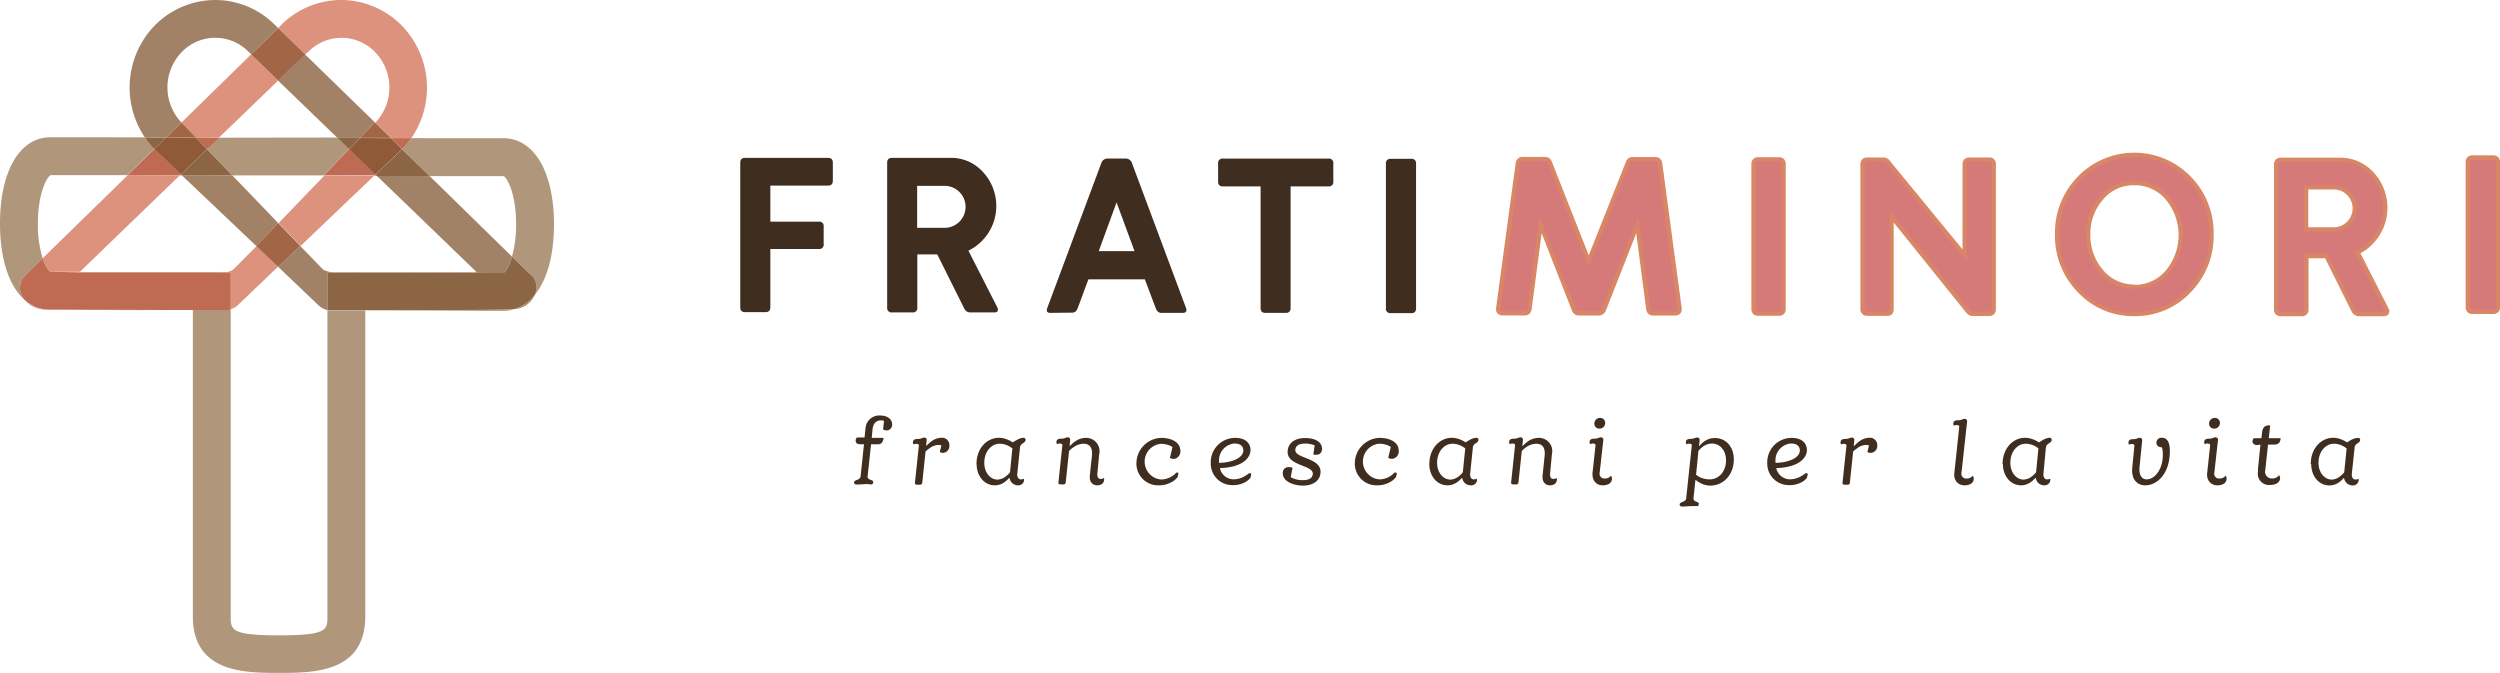 <svg id="Layer_1" data-name="Layer 1" xmlns="http://www.w3.org/2000/svg" viewBox="0 0 445.32 119.89"><defs><style>.cls-1{fill:#3f2d1f;}.cls-2{fill:#d57979;}.cls-3{fill:#d98666;}.cls-4{fill:#b0977c;}.cls-5{fill:#dc927d;}.cls-6{fill:#bf6a53;}.cls-7{fill:#a18266;}.cls-8{fill:#8c6545;}.cls-9{fill:#a26546;}.cls-10{fill:#905a38;}</style></defs><title>logo</title><path class="cls-1" d="M132.71,55.6c-.57,0-.85-.29-.85-.88V29c0-.59.28-.88.85-.88H147.5c.57,0,.85.29.85.88v3.18c0,.59-.28.88-.85.88H137.22v6.42h8.64a.76.76,0,0,1,.86.84v3.15a.77.77,0,0,1-.86.88h-8.64V54.72c0,.59-.28.88-.85.88Z"/><path class="cls-1" d="M163.37,33.11v7.47h5.08a3.74,3.74,0,0,0,0-7.47Zm14.29,21.66c.25.58,0,.88-.5.88h-4.37a1.12,1.12,0,0,1-1-.63l-4.84-9.71h-3.55v9.46a.77.77,0,0,1-.86.88h-3.66a.77.77,0,0,1-.85-.88V29c0-.59.28-.88.85-.88H169.3a7.58,7.58,0,0,1,5.8,2.53,8.87,8.87,0,0,1-2.6,14Z"/><path class="cls-1" d="M195.72,44.73h6.37l-3.2-8.68Zm-8.6,11c-.61,0-.78-.29-.57-.88l9.6-25.73a1.17,1.17,0,0,1,1.14-.88h3.23a1.17,1.17,0,0,1,1.14.88l9.6,25.73c.21.59,0,.88-.57.88h-3.84c-.46,0-.78-.29-1-.88l-1.92-5.09H193.87L192,54.81c-.21.59-.53.88-1,.88Z"/><path class="cls-1" d="M225.37,55.73c-.53,0-.82-.29-.82-.88V33.2h-6.72a.76.76,0,0,1-.85-.85V29.13a.77.77,0,0,1,.85-.88h18.81a.77.77,0,0,1,.86.88v3.22a.76.76,0,0,1-.86.85h-6.75V54.85a.77.77,0,0,1-.86.88Z"/><path class="cls-1" d="M247.72,55.78a.77.77,0,0,1-.85-.88V29.17a.77.77,0,0,1,.85-.88h3.66a.77.77,0,0,1,.86.88V54.9a.77.77,0,0,1-.86.88Z"/><path class="cls-2" d="M267.74,55.82c-.64,0-.92-.29-.85-.88l3.48-25.72c.07-.59.36-.88.82-.88h4.09a.8.8,0,0,1,.82.58L283,46.51,290,28.92a.81.81,0,0,1,.82-.58h4.09c.5,0,.78.29.85.88l3.45,25.72c.07.59-.21.88-.85.88h-3.88c-.49,0-.78-.29-.85-.88l-1.92-14.88-5.94,15.1a.94.94,0,0,1-.92.66h-3.52a.93.93,0,0,1-.93-.66l-5.93-15.1-2,14.88c-.07.59-.35.88-.85.88Z"/><path class="cls-3" d="M267.74,55.82v-.37a.66.66,0,0,1-.41-.1s-.07-.07-.08-.24V55h0l3.48-25.72h0a.72.72,0,0,1,.16-.45.35.35,0,0,1,.28-.1h4.09a.46.46,0,0,1,.29.08.46.46,0,0,1,.17.26h0L283,47.54l7.28-18.48h0a.46.46,0,0,1,.17-.26.46.46,0,0,1,.29-.08h4.09a.38.38,0,0,1,.32.11.78.78,0,0,1,.16.44L298.8,55l.37-.05-.37.05v.12c0,.17,0,.21-.08.24a.66.66,0,0,1-.41.1h-3.88c-.18,0-.25,0-.31-.11a.7.7,0,0,1-.17-.44h0l-2.11-16.32L285.38,55l.35.13-.34-.14a.76.76,0,0,1-.24.33.57.57,0,0,1-.34.1h-3.52a.54.54,0,0,1-.35-.1.65.65,0,0,1-.23-.33h0l-6.47-16.45L272.1,54.89h0a.7.7,0,0,1-.17.44.41.41,0,0,1-.31.11h-3.88v.75h3.88a1.16,1.16,0,0,0,.85-.34,1.44,1.44,0,0,0,.37-.87l-.37-.05.37.05,1.77-13.44L280,55.3h0a1.29,1.29,0,0,0,1.27.9h3.52a1.32,1.32,0,0,0,.77-.24,1.46,1.46,0,0,0,.5-.66h0l5.4-13.74L293.22,55h0a1.44,1.44,0,0,0,.37.87,1.16,1.16,0,0,0,.85.34h3.88a1.37,1.37,0,0,0,.89-.27,1.05,1.05,0,0,0,.35-.82,1.49,1.49,0,0,0,0-.21h0l-3.45-25.72-.37,0,.37,0a1.49,1.49,0,0,0-.36-.88,1.18,1.18,0,0,0-.86-.33h-4.09a1.16,1.16,0,0,0-1.17.84l.35.12-.35-.13L283,45.49l-6.58-16.7-.35.13.35-.12a1.27,1.27,0,0,0-.45-.63,1.24,1.24,0,0,0-.72-.21h-4.09a1.12,1.12,0,0,0-.83.34,1.52,1.52,0,0,0-.36.87l.37,0-.37,0-3.48,25.72h0a1.49,1.49,0,0,0,0,.21,1.05,1.05,0,0,0,.35.82,1.38,1.38,0,0,0,.89.27Z"/><path class="cls-2" d="M313.2,55.87a.77.77,0,0,1-.85-.88V29.26c0-.59.28-.88.85-.88h3.66a.77.77,0,0,1,.86.88V55a.77.77,0,0,1-.86.88Z"/><path class="cls-3" d="M313.2,55.87v-.38c-.23,0-.32-.05-.37-.1a.59.59,0,0,1-.11-.4V29.26a.55.55,0,0,1,.11-.4.52.52,0,0,1,.37-.11h3.66a.52.52,0,0,1,.37.11c.06.05.11.16.11.4V55a.54.54,0,0,1-.11.4c-.05,0-.14.1-.37.1H313.2v.75h3.66a1.22,1.22,0,0,0,.91-.33,1.25,1.25,0,0,0,.32-.92V29.26a1.25,1.25,0,0,0-.32-.92,1.23,1.23,0,0,0-.91-.34H313.2a1.24,1.24,0,0,0-.91.34,1.3,1.3,0,0,0-.32.92V55a1.3,1.3,0,0,0,.32.92,1.24,1.24,0,0,0,.91.33Z"/><path class="cls-2" d="M332.62,55.91a.77.77,0,0,1-.86-.88V29.3a.77.77,0,0,1,.86-.88h2.91a1.11,1.11,0,0,1,.86.52L350,45.46V29.3a.77.77,0,0,1,.85-.88h3.49a.77.77,0,0,1,.85.88V55c0,.59-.28.88-.85.88h-2.95a1.21,1.21,0,0,1-.93-.59L337,38.57V55a.77.77,0,0,1-.86.88Z"/><path class="cls-3" d="M332.62,55.91v-.37a.52.52,0,0,1-.37-.11.55.55,0,0,1-.11-.4V29.3a.59.59,0,0,1,.11-.4c.05,0,.14-.1.37-.1h2.91c.17,0,.34.08.56.36h0l14.25,17.34V29.3a.59.59,0,0,1,.11-.4.5.5,0,0,1,.37-.1h3.49a.5.5,0,0,1,.37.1.6.6,0,0,1,.1.4V55a.56.56,0,0,1-.1.4.54.54,0,0,1-.37.11h-2.95a.48.48,0,0,1-.26-.09,1.35,1.35,0,0,1-.37-.36h0L336.58,37.51V55a.55.55,0,0,1-.11.4.52.52,0,0,1-.37.11h-3.48v.75h3.48A1.23,1.23,0,0,0,337,56a1.3,1.3,0,0,0,.32-.92V39.64l12.81,15.92h0a2.06,2.06,0,0,0,.55.52,1.23,1.23,0,0,0,.67.21h2.95a1.26,1.26,0,0,0,.91-.34,1.25,1.25,0,0,0,.31-.92V29.3a1.12,1.12,0,0,0-1.22-1.25h-3.49a1.25,1.25,0,0,0-.91.33,1.3,1.3,0,0,0-.32.92V44.42L336.68,28.7l-.29.24.3-.23a1.48,1.48,0,0,0-1.16-.66h-2.91a1.22,1.22,0,0,0-.91.33,1.3,1.3,0,0,0-.32.92V55a1.3,1.3,0,0,0,.32.92,1.23,1.23,0,0,0,.91.34Z"/><path class="cls-2" d="M380.2,51.05a7.51,7.51,0,0,0,5.94-2.75,10.26,10.26,0,0,0,0-13,7.51,7.51,0,0,0-5.94-2.75,7.38,7.38,0,0,0-5.9,2.75A9.63,9.63,0,0,0,372,41.81a9.81,9.81,0,0,0,2.31,6.49,7.51,7.51,0,0,0,5.94,2.75m0,5a13.08,13.08,0,0,1-9.78-4.14,13.94,13.94,0,0,1-4-10,13.93,13.93,0,0,1,4-10,13.62,13.62,0,0,1,19.56,0,13.93,13.93,0,0,1,4,10,13.94,13.94,0,0,1-4,10A13.09,13.09,0,0,1,380.2,56"/><path class="cls-3" d="M380.2,51.05v.38a7.9,7.9,0,0,0,6.22-2.88h0a10.66,10.66,0,0,0,0-13.45h0a7.9,7.9,0,0,0-6.22-2.88A7.78,7.78,0,0,0,374,35.09l.29.24-.29-.25a10,10,0,0,0-2.43,6.73A10.17,10.17,0,0,0,374,48.54h0a7.9,7.9,0,0,0,6.22,2.88v-.75a7.12,7.12,0,0,1-5.65-2.62l-.29.24.29-.24a9.45,9.45,0,0,1-2.22-6.25,9.26,9.26,0,0,1,2.25-6.24h0A7,7,0,0,1,380.2,33a7.14,7.14,0,0,1,5.65,2.62l.29-.24-.29.24a9.89,9.89,0,0,1,0,12.49l.29.24-.29-.24a7.14,7.14,0,0,1-5.65,2.62Zm0,5v-.38a12.66,12.66,0,0,1-9.51-4,13.5,13.5,0,0,1-3.87-9.78A13.53,13.53,0,0,1,370.69,32a13.26,13.26,0,0,1,19,0,13.53,13.53,0,0,1,3.87,9.78,13.5,13.5,0,0,1-3.87,9.78,12.67,12.67,0,0,1-9.51,4v.75a13.48,13.48,0,0,0,10.05-4.25,14.29,14.29,0,0,0,4.08-10.31,14.26,14.26,0,0,0-4.08-10.3,14,14,0,0,0-20.1,0,14.26,14.26,0,0,0-4.08,10.3,14.29,14.29,0,0,0,4.08,10.31,13.46,13.46,0,0,0,10.05,4.25Z"/><path class="cls-2" d="M410.8,33.41v7.48h5.08a3.74,3.74,0,0,0,0-7.48Zm14.29,21.66c.25.59,0,.88-.5.88h-4.37a1.11,1.11,0,0,1-1-.62l-4.84-9.71H410.8v9.45A.77.77,0,0,1,410,56h-3.67c-.57,0-.85-.29-.85-.88V29.35c0-.59.28-.88.85-.88h10.46A7.54,7.54,0,0,1,422.53,31a8.86,8.86,0,0,1-2.59,14Z"/><path class="cls-3" d="M410.8,33.41h-.38v7.86h5.46a3.82,3.82,0,0,0,2.81-1.22,4.3,4.3,0,0,0,0-5.79A3.82,3.82,0,0,0,415.88,33h-5.46v.37h.38v.38h5.08a3.37,3.37,0,0,1,0,6.73h-4.71V33.41h-.37v0Zm14.29,21.66-.34.15a.62.62,0,0,1,.06.25c0,.06,0,.05,0,.06a.3.3,0,0,1-.2,0h-4.37a.73.73,0,0,1-.41-.11.8.8,0,0,1-.29-.31l-.33.17.34-.17-4.94-9.92h-4.17v9.83a.56.56,0,0,1-.1.4.49.49,0,0,1-.37.11h-3.67a.49.49,0,0,1-.37-.11.56.56,0,0,1-.1-.4V29.35a.56.56,0,0,1,.1-.4.49.49,0,0,1,.37-.11h10.46a7.24,7.24,0,0,1,5.52,2.41,8.51,8.51,0,0,1-2.47,13.37l-.37.16,5.34,10.46.33-.17-.34.15.34-.15.34-.17-5.16-10.11-.33.17.15.34a9.25,9.25,0,0,0,2.72-14.56,8,8,0,0,0-6.07-2.65H406.28a1.22,1.22,0,0,0-.91.34,1.25,1.25,0,0,0-.31.92V55.07a1.25,1.25,0,0,0,.31.92,1.22,1.22,0,0,0,.91.34H410a1.18,1.18,0,0,0,.9-.34,1.21,1.21,0,0,0,.32-.92V46h2.95l4.73,9.51h0a1.52,1.52,0,0,0,1.36.82h4.37a1.07,1.07,0,0,0,.66-.2.87.87,0,0,0,.31-.66,1.32,1.32,0,0,0-.12-.54h0v0Z"/><path class="cls-2" d="M440.43,55.56a.77.77,0,0,1-.85-.88V29c0-.59.28-.88.85-.88h3.66A.77.77,0,0,1,445,29V54.68a.77.77,0,0,1-.86.88Z"/><path class="cls-3" d="M440.43,55.56v-.38a.5.5,0,0,1-.37-.1.55.55,0,0,1-.11-.4V29a.55.55,0,0,1,.11-.4.5.5,0,0,1,.37-.1h3.66c.23,0,.32.05.37.1s.11.16.11.4V54.68a.52.52,0,0,1-.11.4c0,.05-.14.1-.37.1h-3.66v.75h3.66a1.22,1.22,0,0,0,.91-.33,1.25,1.25,0,0,0,.32-.92V29A1.25,1.25,0,0,0,445,28a1.18,1.18,0,0,0-.91-.33h-3.66a1.21,1.21,0,0,0-.91.33,1.3,1.3,0,0,0-.32.92V54.68a1.3,1.3,0,0,0,.32.92,1.25,1.25,0,0,0,.91.33Z"/><path class="cls-1" d="M157.38,78c-.08.83-.44,1.14-1,1.14h-1.22l-.61,5.7c-.08.7,1,.59,1,1a.68.68,0,0,1-.1.33l-.1.11-.29,0a6,6,0,0,0-.68-.05c-.51,0-1.13.08-1.71.08-.4,0-.54-.15-.54-.36,0-.54,1.09-.36,1.17-1.11l.6-5.7h-.65c-.6,0-.83-.28-.83-.65a.71.71,0,0,1,.11-.42l.12-.15.15,0a3.47,3.47,0,0,0,.4,0H154l.17-1.61a2.46,2.46,0,0,1,2.59-2.3c1.43,0,2.15.75,2.15,1.55a1,1,0,0,1-1,1.11,1.22,1.22,0,0,1-.43-.09l-.18-.09.17-1.55-.17,0a.91.91,0,0,0-.4-.06c-.74,0-1.36.47-1.47,1.56L155.28,78Z"/><path class="cls-1" d="M165,79.46a4.83,4.83,0,0,1,.77-.73,3.11,3.11,0,0,1,1.89-.75,1.3,1.3,0,0,1,1.45,1.32A1.23,1.23,0,0,1,168,80.67a1,1,0,0,1-.42-.07l-.18-.08.29-1.2-.11,0a2,2,0,0,0-.36-.07h-.08a2.79,2.79,0,0,0-1.55.59,7.83,7.83,0,0,0-.72.57l-.58,5.51c-.05.34-.18.42-.44.42h-.49c-.25,0-.43-.1-.38-.41l.7-6.6c0-.19-.21-.27-.45-.27a.77.77,0,0,0-.48.11l-.06-.08a.47.47,0,0,1-.07-.28c0-.32.15-.62.85-.62s.77-.24,1.17-.24a.42.42,0,0,1,.43.52,6.37,6.37,0,0,0-.07.7l0,.34Z"/><path class="cls-1" d="M180.33,79.87a4.65,4.65,0,0,0-.64-.41,3.45,3.45,0,0,0-1.64-.42c-1.37,0-2.72,1.3-2.72,3.39,0,1.82,1.12,3,2.36,3a2.57,2.57,0,0,0,1.56-.65,4.06,4.06,0,0,0,.66-.65Zm-6.39,2.79c0-2.87,1.92-4.68,4-4.68a4.18,4.18,0,0,1,1.71.41,3.8,3.8,0,0,1,.72.39h.08a4.76,4.76,0,0,1,.64-.39,2.78,2.78,0,0,1,1.18-.41c.28,0,.41.13.41.37,0,.62-1,.56-1,1.47l-.47,4.51c-.07.61.18,1.06.62,1.06a1.14,1.14,0,0,0,.58-.13l0,.1c0,.08,0,.16,0,.21a1,1,0,0,1-1,.88,1.52,1.52,0,0,1-1.32-.65,1.89,1.89,0,0,1-.28-.65h-.08a4.2,4.2,0,0,1-.68.65,3,3,0,0,1-1.83.65c-2,0-3.26-1.79-3.26-3.79"/><path class="cls-1" d="M195.48,84.25c-.08.9.26,1.06.6,1.06a1,1,0,0,0,.41-.08l.16-.08c.13.57-.16,1.3-1.22,1.3-.64,0-1.47-.44-1.29-1.87l.36-3.36c.15-1.42-.34-2.18-1.51-2.18a3.26,3.26,0,0,0-1.81.65,4.33,4.33,0,0,0-.75.65l-.59,5.53c-.05.34-.18.42-.44.42h-.49c-.24,0-.42-.1-.37-.41l.7-6.6c0-.19-.21-.27-.46-.27a.76.76,0,0,0-.47.11l-.07-.08a.55.55,0,0,1-.06-.28c0-.32.15-.62.85-.62s.76-.24,1.17-.24a.42.42,0,0,1,.42.52l-.09,1h.08a5.74,5.74,0,0,1,.78-.7,3.35,3.35,0,0,1,2-.72,2.37,2.37,0,0,1,2.41,2.9Z"/><path class="cls-1" d="M209.68,84.17c.2,0,.26.12.21.33l-.13.49a3.27,3.27,0,0,1-.79.73,4.68,4.68,0,0,1-2.6.73,3.86,3.86,0,0,1-3.94-3.89A4.55,4.55,0,0,1,206.88,78c1.58,0,3.37.65,3.37,2.28a1.32,1.32,0,0,1-1.14,1.47,1.8,1.8,0,0,1-.5-.08l-.22-.1.46-1.92a2.21,2.21,0,0,0-.52-.3,4.1,4.1,0,0,0-1.58-.29,3.19,3.19,0,0,0,.05,6.35,3.64,3.64,0,0,0,2-.6,4,4,0,0,0,.73-.62Z"/><path class="cls-1" d="M219.88,79a3,3,0,0,0-2.74,3.13,1.67,1.67,0,0,0,0,.31c2.15,0,4.33-.83,4.33-2.2,0-.59-.33-1.24-1.61-1.24m1.82,5.83a4.64,4.64,0,0,0,.82-.54h.16c.15,0,.21.07.21.2a1.32,1.32,0,0,1-.06.33l-.07.29a2.86,2.86,0,0,1-.72.65,4.29,4.29,0,0,1-2.41.65,3.82,3.82,0,0,1-3.94-3.88A4.34,4.34,0,0,1,220,78c2.09,0,2.75,1.14,2.75,2.18,0,1.23-1.2,3.07-5.45,3.2a2.5,2.5,0,0,0,2.52,2,4,4,0,0,0,1.84-.52"/><path class="cls-1" d="M235.51,79.77c0,.91-.47,1.23-1,1.23a1.37,1.37,0,0,1-.39,0l-.18-.07.24-1.61-.5-.15a4.65,4.65,0,0,0-1.12-.16c-1.31,0-1.78.45-1.83,1.15,0,1.55,4.5,1.36,4.5,3.88,0,1.37-1.08,2.46-3.16,2.46-1.45,0-3.57-.63-3.57-2.2a1,1,0,0,1,1.07-1.09,1.69,1.69,0,0,1,.67.12L229.91,85c.18.1.38.18.59.27a4.52,4.52,0,0,0,1.51.26c1.35,0,1.79-.46,1.84-1.16,0-1.55-4.49-1.37-4.49-3.86,0-1.42,1.09-2.48,3.11-2.48,2.23,0,3,1,3,1.79"/><path class="cls-1" d="M248.58,84.17c.19,0,.26.12.21.33l-.13.49a3.14,3.14,0,0,1-.8.73,4.62,4.62,0,0,1-2.59.73,3.85,3.85,0,0,1-3.94-3.89A4.55,4.55,0,0,1,245.78,78c1.58,0,3.37.65,3.37,2.28A1.32,1.32,0,0,1,248,81.73a1.88,1.88,0,0,1-.51-.08l-.21-.1.46-1.92a2.21,2.21,0,0,0-.52-.3,4.2,4.2,0,0,0-1.59-.29,3.19,3.19,0,0,0,.05,6.35,3.59,3.59,0,0,0,2-.6,3.68,3.68,0,0,0,.73-.62Z"/><path class="cls-1" d="M261,79.87a4.65,4.65,0,0,0-.64-.41,3.53,3.53,0,0,0-1.65-.42c-1.36,0-2.72,1.3-2.72,3.39,0,1.82,1.13,3,2.37,3a2.59,2.59,0,0,0,1.56-.65,4,4,0,0,0,.65-.65Zm-6.39,2.79c0-2.87,1.92-4.68,4-4.68a4.22,4.22,0,0,1,1.71.41,3.71,3.71,0,0,1,.71.39h.09a5.38,5.38,0,0,1,.63-.39,2.87,2.87,0,0,1,1.19-.41c.28,0,.41.13.41.37,0,.62-1,.56-1,1.47l-.47,4.51c-.06.61.18,1.06.62,1.06a1.16,1.16,0,0,0,.59-.13v.1a1.07,1.07,0,0,1,0,.21,1,1,0,0,1-1.05.88,1.53,1.53,0,0,1-1.32-.65,1.87,1.87,0,0,1-.27-.65h-.08a4.28,4.28,0,0,1-.69.65,3,3,0,0,1-1.82.65c-2,0-3.26-1.79-3.26-3.79"/><path class="cls-1" d="M276.12,84.25c-.08.9.26,1.06.61,1.06a1,1,0,0,0,.4-.08l.17-.08c.13.57-.17,1.3-1.23,1.3-.63,0-1.46-.44-1.28-1.87l.35-3.36c.15-1.42-.34-2.18-1.51-2.18a3.29,3.29,0,0,0-1.81.65,4.33,4.33,0,0,0-.75.65l-.58,5.53c-.05.34-.18.42-.44.42h-.49c-.25,0-.43-.1-.38-.41l.7-6.6c0-.19-.21-.27-.45-.27a.79.79,0,0,0-.48.11l-.06-.08a.47.47,0,0,1-.07-.28c0-.32.15-.62.85-.62s.77-.24,1.17-.24a.42.42,0,0,1,.43.52l-.1,1h.08a7.25,7.25,0,0,1,.78-.7,3.37,3.37,0,0,1,2-.72,2.36,2.36,0,0,1,2.41,2.9Z"/><path class="cls-1" d="M284,75.44a1,1,0,0,1,1-1,.88.88,0,0,1,.93.91,1,1,0,0,1-1,1,.88.88,0,0,1-.93-.91m.95,8.73a.86.86,0,0,0,1,1.06,1.26,1.26,0,0,0,.75-.24,1.52,1.52,0,0,0,.26-.25l.08.12a.77.77,0,0,1,.1.4c0,.61-.49,1.19-1.65,1.19s-1.95-.89-1.81-2.28l.53-4.89c0-.19-.22-.27-.46-.27a.74.74,0,0,0-.47.11l-.07-.08a.47.47,0,0,1-.06-.28c0-.32.14-.62.84-.62s.77-.24,1.18-.24a.42.42,0,0,1,.42.52Z"/><path class="cls-1" d="M302.12,84.56a3.06,3.06,0,0,0,.65.43,4.09,4.09,0,0,0,1.79.4c1.52,0,2.89-1.3,2.89-3.39,0-1.82-1.11-3-2.53-3a2.92,2.92,0,0,0-1.71.65,5.15,5.15,0,0,0-.67.65Zm-.46,4.17c-.08.72.95.57.95,1a.72.72,0,0,1-.07.26l-.05.16-.34,0a7,7,0,0,0-.72,0c-.65,0-1.06.08-1.71.08-.39,0-.53-.15-.53-.36,0-.54,1.09-.36,1.17-1.11l1-9.45c0-.19-.21-.27-.45-.27a.77.77,0,0,0-.48.11l-.06-.08a.47.47,0,0,1-.07-.28c0-.32.15-.62.85-.62s.77-.24,1.17-.24a.42.42,0,0,1,.43.52l-.1,1h.08a3,3,0,0,1,.69-.7,3.15,3.15,0,0,1,2.06-.72c2,0,3.36,1.6,3.36,3.8,0,2.8-1.91,4.67-4.17,4.67a3.76,3.76,0,0,1-1.84-.49,3.24,3.24,0,0,1-.73-.5H302Z"/><path class="cls-1" d="M319,79a3,3,0,0,0-2.74,3.13c0,.11,0,.19,0,.31,2.16,0,4.34-.83,4.34-2.2,0-.59-.33-1.24-1.61-1.24m1.82,5.83a4.57,4.57,0,0,0,.81-.54h.17a.18.18,0,0,1,.21.2,1.57,1.57,0,0,1-.07.33l-.06.29a2.86,2.86,0,0,1-.72.65,4.32,4.32,0,0,1-2.41.65,3.82,3.82,0,0,1-3.94-3.88A4.34,4.34,0,0,1,319.11,78c2.08,0,2.75,1.14,2.75,2.18,0,1.23-1.2,3.07-5.46,3.2a2.51,2.51,0,0,0,2.53,2,4.09,4.09,0,0,0,1.84-.52"/><path class="cls-1" d="M330.28,79.46a4.83,4.83,0,0,1,.77-.73,3.11,3.11,0,0,1,1.89-.75,1.3,1.3,0,0,1,1.45,1.32,1.23,1.23,0,0,1-1.16,1.37,1,1,0,0,1-.42-.07l-.18-.08.29-1.2-.11,0a2,2,0,0,0-.36-.07h-.08a2.79,2.79,0,0,0-1.55.59c-.24.18-.49.36-.72.57l-.58,5.51c0,.34-.18.42-.44.42h-.49c-.25,0-.43-.1-.38-.41l.7-6.6c0-.19-.21-.27-.45-.27a.79.79,0,0,0-.48.11l-.06-.08a.47.47,0,0,1-.07-.28c0-.32.15-.62.85-.62s.77-.24,1.17-.24a.42.42,0,0,1,.43.52,6.37,6.37,0,0,0-.07.7l0,.34Z"/><path class="cls-1" d="M349.4,84.17a.86.86,0,0,0,1,1.06,1.27,1.27,0,0,0,1-.49l.09.12a.91.91,0,0,1,.09.4c0,.61-.48,1.19-1.64,1.19s-2-.89-1.81-2.28L349,76c0-.2-.21-.28-.45-.28a.79.79,0,0,0-.48.11l-.06-.08a.47.47,0,0,1-.07-.28c0-.32.15-.61.85-.61s.77-.25,1.17-.25a.42.42,0,0,1,.43.52Z"/><path class="cls-1" d="M363.1,79.87a4,4,0,0,0-.63-.41,3.53,3.53,0,0,0-1.65-.42c-1.37,0-2.72,1.3-2.72,3.39,0,1.82,1.13,3,2.36,3a2.59,2.59,0,0,0,1.57-.65,4.44,4.44,0,0,0,.65-.65Zm-6.38,2.79c0-2.87,1.92-4.68,4-4.68a4.23,4.23,0,0,1,1.72.41,3.71,3.71,0,0,1,.71.39h.08a6.47,6.47,0,0,1,.64-.39,2.78,2.78,0,0,1,1.19-.41c.28,0,.41.13.41.37,0,.62-1,.56-1.05,1.47L364,84.33c-.07.61.18,1.06.62,1.06a1.16,1.16,0,0,0,.59-.13v.1a1.07,1.07,0,0,1,0,.21,1,1,0,0,1-1,.88,1.53,1.53,0,0,1-1.32-.65,1.7,1.7,0,0,1-.27-.65h-.09a3.83,3.83,0,0,1-.68.65,3,3,0,0,1-1.82.65c-2,0-3.26-1.79-3.26-3.79"/><path class="cls-1" d="M379.81,83.81a4.21,4.21,0,0,1,0-.5l.39-3.94c0-.2-.21-.28-.46-.28a.76.76,0,0,0-.47.11l-.07-.08a.45.45,0,0,1-.06-.28c0-.32.14-.61.85-.61s.76-.25,1.17-.25a.42.42,0,0,1,.42.52l-.47,4.69c-.13,1.57.47,2.2,1.3,2.2,1.23,0,2.85-1.54,2.85-4.39a4.73,4.73,0,0,0-.08-1l-.08-.31a2.36,2.36,0,0,1-.49-.1.75.75,0,0,1-.49-.71.87.87,0,0,1,1-.9c.83,0,1.34.65,1.39,2.15.08,4.2-2.22,6.32-4.39,6.32-1.3,0-2.33-.88-2.33-2.64"/><path class="cls-1" d="M393.5,75.44a1,1,0,0,1,1-1,.88.88,0,0,1,.93.91,1,1,0,0,1-1,1,.88.88,0,0,1-.93-.91m.94,8.73a.86.86,0,0,0,1,1.06,1.27,1.27,0,0,0,1-.49l.08.12a.77.77,0,0,1,.1.4c0,.61-.49,1.19-1.64,1.19s-2-.89-1.81-2.28l.52-4.89c0-.19-.21-.27-.46-.27a.76.76,0,0,0-.47.11l-.06-.08a.47.47,0,0,1-.07-.28c0-.32.15-.62.85-.62s.76-.24,1.17-.24a.43.43,0,0,1,.43.52Z"/><path class="cls-1" d="M402.06,79.28c-.53,0-.83-.29-.83-.66a1,1,0,0,1,.1-.38l.11-.18.17,0a2.22,2.22,0,0,0,.41,0h.81l.11-1.06c.09-.83.54-1.22,1.11-1.22h.33l-.25,2.28h2.12c-.08.83-.42,1.14-1.25,1.14h-1l-.49,4.53a1.2,1.2,0,0,0,1.26,1.5,1.4,1.4,0,0,0,.89-.29,1.07,1.07,0,0,0,.3-.3l.1.15a1.12,1.12,0,0,1,.09.38c0,.63-.6,1.2-1.66,1.2a2,2,0,0,1-2.28-2.33c0-.18,0-.36,0-.55l.44-4.29Z"/><path class="cls-1" d="M418,79.87a4.65,4.65,0,0,0-.64-.41,3.5,3.5,0,0,0-1.65-.42c-1.36,0-2.72,1.3-2.72,3.39,0,1.82,1.13,3,2.37,3a2.59,2.59,0,0,0,1.56-.65,4,4,0,0,0,.65-.65Zm-6.39,2.79c0-2.87,1.92-4.68,4-4.68a4.18,4.18,0,0,1,1.71.41,3.71,3.71,0,0,1,.71.39h.09a5.38,5.38,0,0,1,.63-.39A2.87,2.87,0,0,1,420,78c.28,0,.41.13.41.37,0,.62-1,.56-1,1.47l-.48,4.51c-.06.61.18,1.06.62,1.06a1.16,1.16,0,0,0,.59-.13l0,.1c0,.08,0,.16,0,.21a1,1,0,0,1-1,.88,1.54,1.54,0,0,1-1.33-.65,1.87,1.87,0,0,1-.27-.65h-.08a4.28,4.28,0,0,1-.69.65,3,3,0,0,1-1.82.65c-2,0-3.26-1.79-3.26-3.79"/><path class="cls-4" d="M9,24.45c-5.48,0-9,6-9,15.38,0,6.28,1.59,11.06,4.32,13.52a3.25,3.25,0,0,1-.14-4L7.6,46a19.81,19.81,0,0,1-.85-6.18c0-5.49,1.65-8.39,2.29-8.62l13.66,0,4.79-4.68a15,15,0,0,1-1.68-2.06Zm30,.08-2.12,2,4.53,4.71,16.23,0,4.57-4.74-2.07-2Zm34.2.08a14.58,14.58,0,0,1-1.6,1.94l4.93,4.82,13.15,0c.65.24,2.27,3.15,2.25,8.63a20.39,20.39,0,0,1-.73,5.69l3.73,3.64a3.08,3.08,0,0,1,.29,3.25c2.19-2.64,3.46-7,3.46-12.61,0-9.31-3.51-15.33-9-15.35Zm-6.33,6.46-.29.27h.57Zm-34.65,0-.2.19h.39Zm-18,17.37-.05,0h6.51l17.49,0s.42,0,1,0a8.45,8.45,0,0,0,.85,0ZM91.7,55.07a8.21,8.21,0,0,1-1.15.1c-4.17.06-9.39.08-14.43.08H67l-6.84,0H58.32v54.56c0,2.38,0,3.36-8.61,3.36s-8.61-1-8.61-3.36V55.12a2.43,2.43,0,0,1-.33.09H34.35v54.54c0,10.11,9.24,10.11,15.36,10.11s15.36,0,15.36-10.11V55.32l24.58.06h0a6.92,6.92,0,0,0,2-.31m-83.17.09h0"/><path class="cls-5" d="M60.78,0A15.09,15.09,0,0,0,50.23,4.31L49.55,5,54.37,9.7,55,9.14a8.3,8.3,0,0,1,12,.34,9.07,9.07,0,0,1-.14,12.36l2.83,2.76h3.59A15.88,15.88,0,0,0,71.89,4.9,15.18,15.18,0,0,0,60.78,0M44.73,9.7,32.32,21.83a2.18,2.18,0,0,0,.21.22l2.37,2.47H39L49.55,14.35Zm-22,21.53L7.6,46c.49,1.49,1.07,2.31,1.4,2.42l5.23,0L32,31.26Zm35,.09-8.1,8.41,3.92,4.07L66.59,31.35Zm-12,12.48L41.57,48A2.83,2.83,0,0,1,40,48.5H41.1v6.61a4.32,4.32,0,0,0,1.13-.63l7.32-7ZM4.32,53.35a5.09,5.09,0,0,0,4.21,1.81,6.89,6.89,0,0,1-4.21-1.81m5.46,1.82c3.94,0,8.63.07,13.17.07h7.32Z"/><path class="cls-6" d="M34.9,24.52l2,2.05,2.12-2Zm34.72.08,2,1.95a14.58,14.58,0,0,0,1.6-1.94ZM27.49,26.55,22.7,31.23l9.33,0,.2-.19-4.4-4.18-.34-.34m34.73,0-4.57,4.74,8.94,0,.29-.27ZM7.6,46,4.18,49.35a3.25,3.25,0,0,0,.14,4,6.89,6.89,0,0,0,4.21,1.81H9.78l20.49.06h10.5a2.43,2.43,0,0,0,.33-.09V48.51H40a8.45,8.45,0,0,1-.85,0c-.56,0-1,0-1,0l-17.49,0H14.18l.05,0L9,48.42c-.33-.11-.91-.93-1.4-2.42"/><path class="cls-7" d="M38.34,0a15.19,15.19,0,0,0-11.12,4.9,15.9,15.9,0,0,0-1.41,19.58h3.78l2.73-2.66a9.07,9.07,0,0,1-.13-12.35,8.29,8.29,0,0,1,12-.33l.56.54L49.55,5l-.67-.65A15,15,0,0,0,38.34,0m16,9.69-4.82,4.65,10.6,10.23h4L66.59,22c.07-.07.13-.14.2-.2ZM32.42,31.26,45.63,43.8l3.92-4.07-8.13-8.45Zm34.74.09L84.93,48.5l-6.39,0-17.61,0s-.42,0-1,0A4.22,4.22,0,0,1,57.54,48L53.47,43.8l-3.92,3.73,7.34,7a3.85,3.85,0,0,0,1.43.72V48.55l31.33.08c.36-.13,1-1.1,1.56-2.91L76.54,31.37ZM95.23,52.61a7.31,7.31,0,0,1-3.53,2.46,4.35,4.35,0,0,0,3.53-2.46"/><path class="cls-8" d="M25.81,24.49a14.27,14.27,0,0,0,1.68,2.06l2.1-2.05Zm34.34.09,2.07,2,1.91-2Zm11.46,2-.32.33-4.41,4.19.28.28,9.38,0Zm-34.72,0-4.66,4.5.19.19,9,0ZM91.21,45.72c-.52,1.81-1.2,2.78-1.56,2.91l-31.33-.08v6.67h1.83l6.84,0h9.13c5,0,10.26,0,14.43-.08a8.21,8.21,0,0,0,1.15-.1,7.31,7.31,0,0,0,3.53-2.46,3.08,3.08,0,0,0-.29-3.25Z"/><path class="cls-9" d="M49.55,5,44.73,9.7l4.82,4.65L54.38,9.7ZM32.32,21.83,29.59,24.5l5.31,0-2.37-2.47a2.18,2.18,0,0,1-.21-.22m34.47,0c-.07.06-.13.13-.2.2l-2.46,2.55h5.49ZM49.55,39.73,45.63,43.8l3.92,3.73,3.93-3.73Z"/><path class="cls-10" d="M29.59,24.5l-2.1,2.05.34.34,4.4,4.18,4.66-4.5-2-2.05Zm34.54.09-1.91,2,4.66,4.49,4.41-4.19.32-.33-2-1.95Z"/></svg>